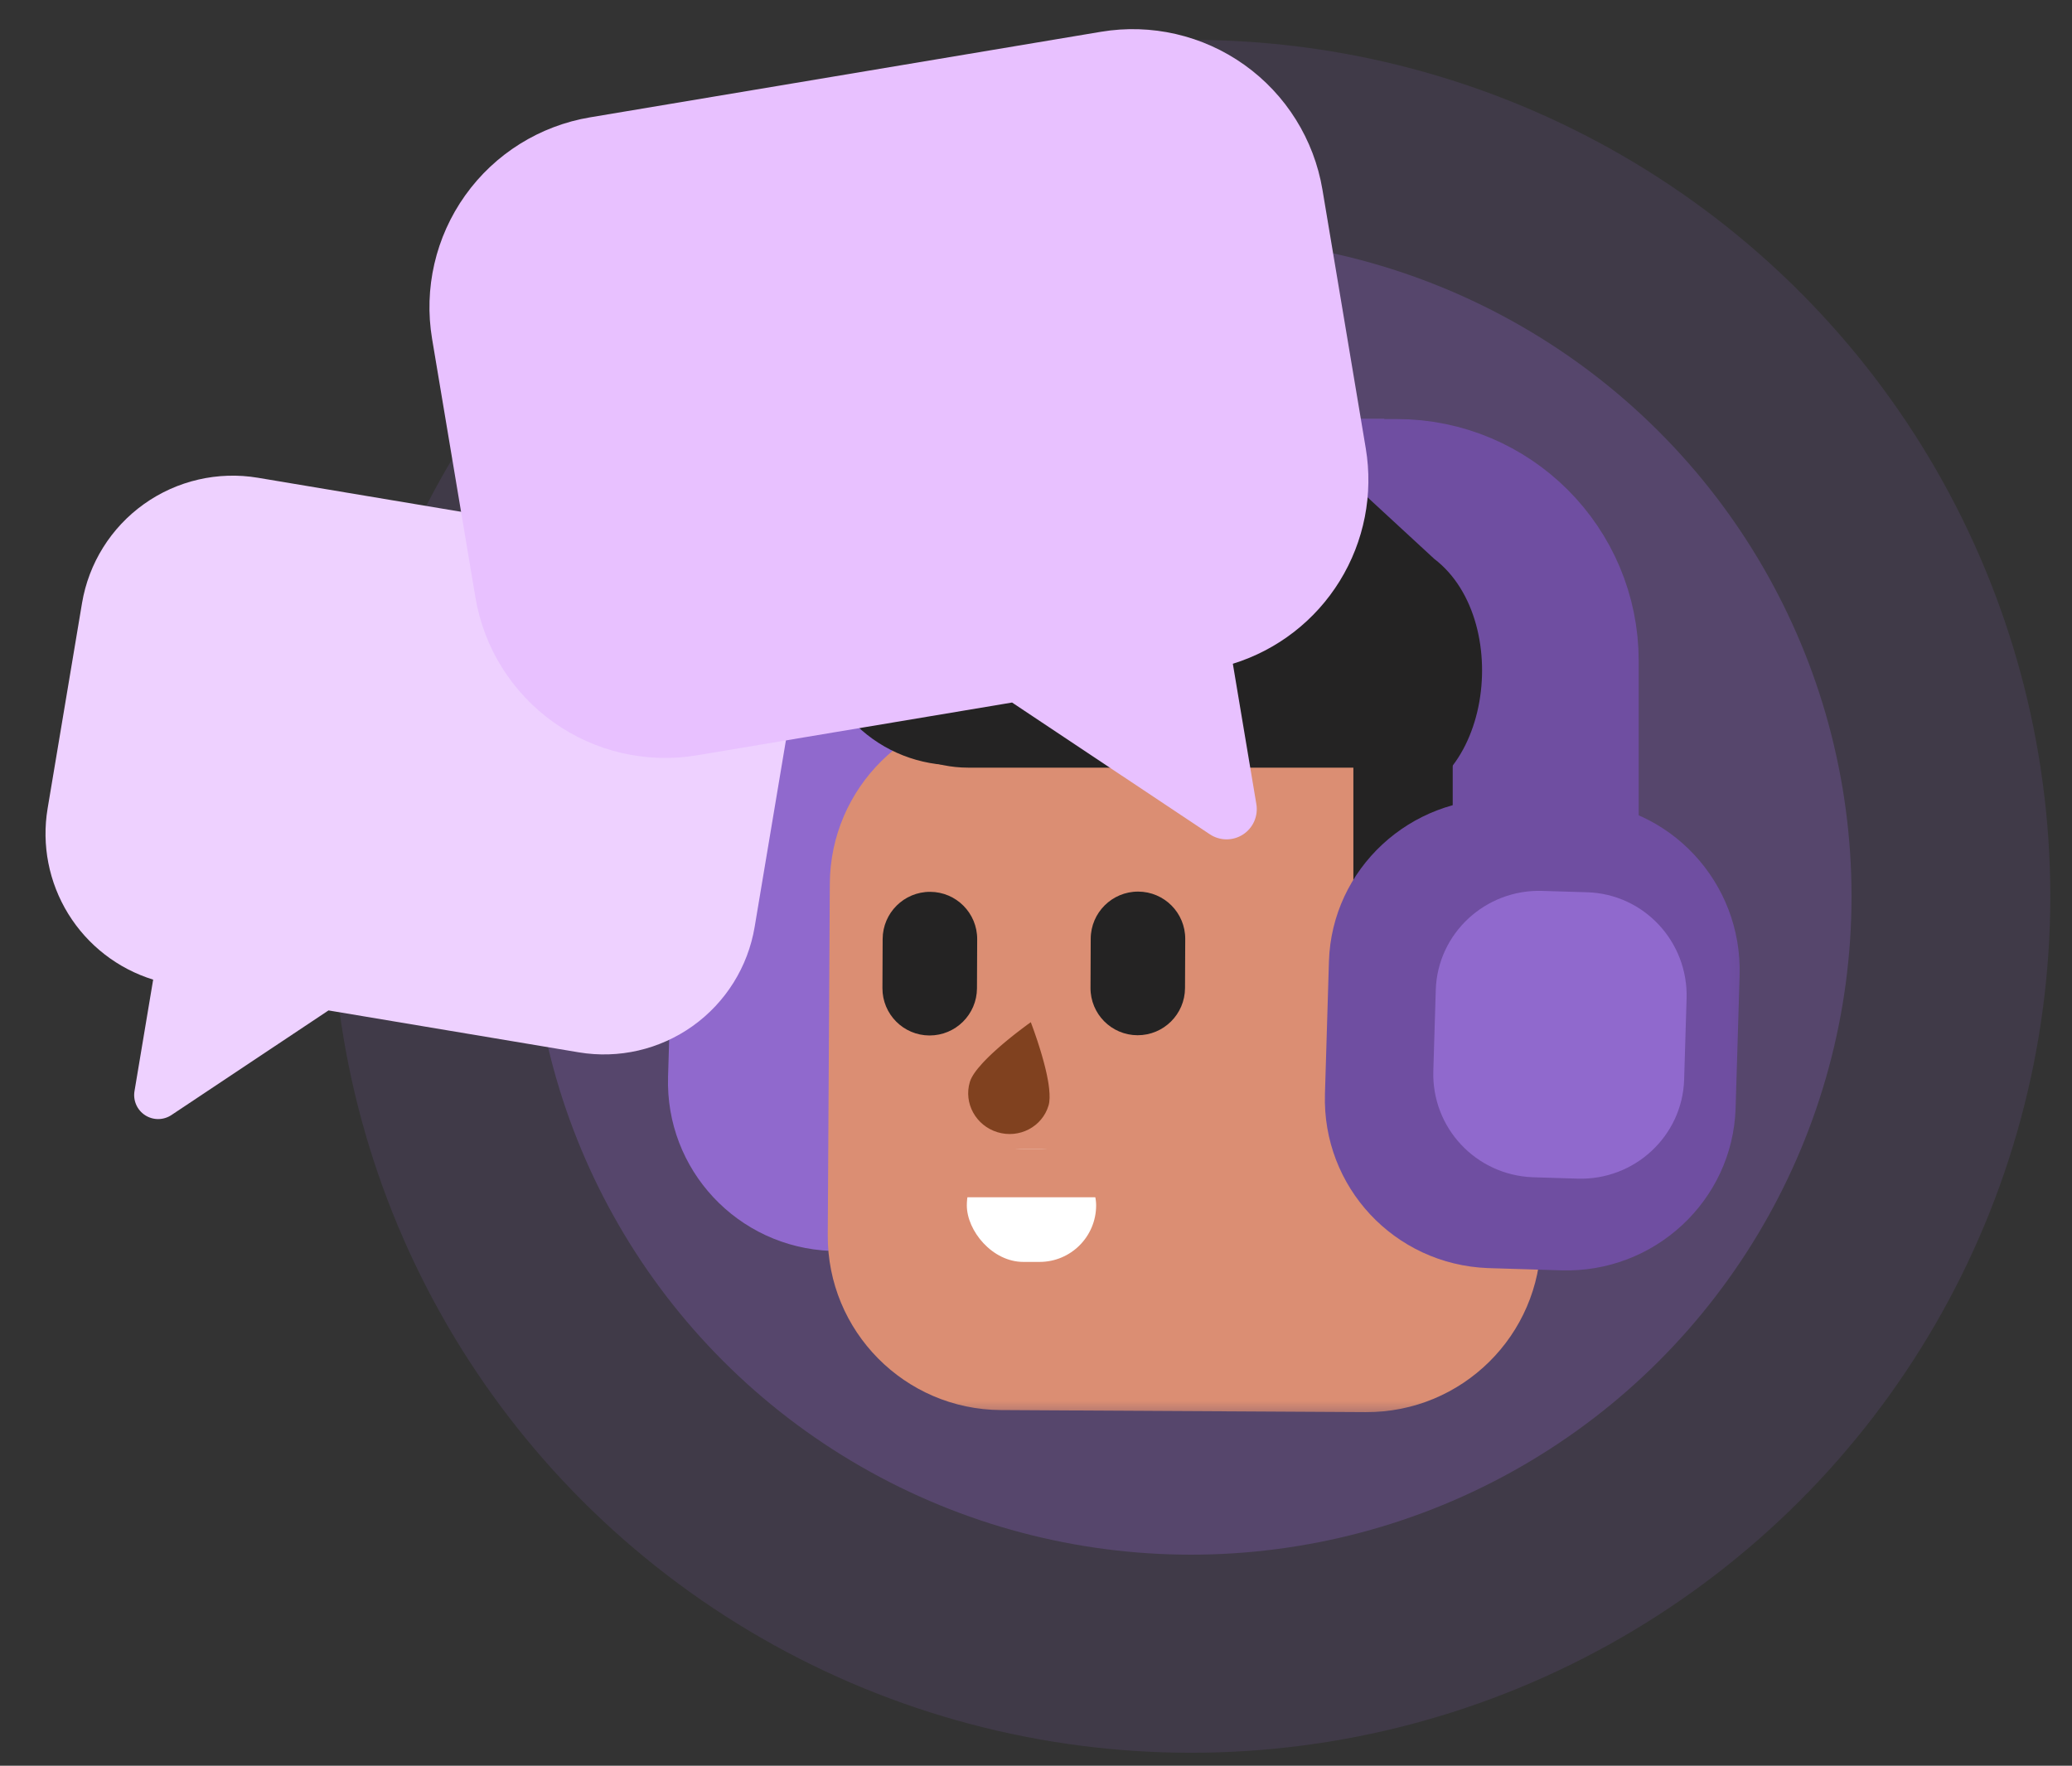 <svg width="88" height="75" viewBox="0 0 88 75" fill="none" xmlns="http://www.w3.org/2000/svg">
<rect x="0" y="0" width="88" height="75" fill="#333333" stroke="none"/>
<ellipse cx="50.584" cy="38.071" rx="36.494" ry="36.378" fill="#9069CD" fill-opacity="0.14"/>
<ellipse cx="50.584" cy="38.071" rx="28.053" ry="27.964" fill="#9069CD" fill-opacity="0.27"/>
<mask id="mask0_7780_1589" style="mask-type:luminance" maskUnits="userSpaceOnUse" x="26" y="12" width="49" height="49">
<path d="M26.774 12.357L74.828 12.357L74.828 60.411L26.774 60.411L26.774 12.357Z" fill="white"/>
</mask>
<g mask="url(#mask0_7780_1589)">
<path d="M35.974 36.772L35.974 28.076C35.974 24.581 38.562 21.749 41.756 21.749L58.793 21.749" stroke="#9069CD" stroke-width="7.899"/>
<path d="M49.813 22.08L57.193 22.08C60.528 22.08 63.23 24.783 63.23 28.117L63.23 28.117C63.23 31.452 60.528 34.155 57.193 34.155L49.813 34.155C46.479 34.155 43.776 31.452 43.776 28.117L43.776 28.117C43.776 24.783 46.479 22.08 49.813 22.08Z" fill="#242323"/>
<path fill-rule="evenodd" clip-rule="evenodd" d="M39.073 33.312L35.947 33.216C31.994 33.094 28.671 36.175 28.544 40.093L28.373 45.734C28.251 49.688 31.327 52.975 35.285 53.133L38.411 53.228C42.364 53.351 45.687 50.27 45.814 46.352L45.985 40.71C46.107 36.757 43.026 33.434 39.073 33.312Z" fill="#9069CD"/>
<path fill-rule="evenodd" clip-rule="evenodd" d="M58.176 30.271L42.684 30.184C38.598 30.161 35.267 33.452 35.243 37.535L35.156 52.459C35.133 56.542 38.425 59.87 42.511 59.893L58.004 59.98C62.09 60.003 65.421 56.712 65.445 52.629L65.531 37.705C65.555 33.622 62.262 30.294 58.176 30.271Z" fill="#DB8E73"/>
<path fill-rule="evenodd" clip-rule="evenodd" d="M42.368 48.092C41.446 47.814 40.919 46.857 41.191 45.954C41.26 45.725 41.459 45.451 41.719 45.167L41.788 45.093C41.8 45.081 41.811 45.069 41.823 45.056L41.896 44.982C41.908 44.969 41.92 44.957 41.933 44.945L42.008 44.87L42.125 44.759L42.204 44.686L42.284 44.613L42.405 44.505L42.486 44.434L42.607 44.33L42.688 44.262L42.807 44.164L42.923 44.069L43.073 43.949L43.18 43.866L43.405 43.693L43.609 43.54L43.779 43.418L43.855 43.622L43.938 43.853L43.986 43.994L44.053 44.19L44.108 44.36L44.151 44.495L44.194 44.634L44.251 44.826L44.292 44.973L44.32 45.072L44.359 45.222L44.385 45.323L44.409 45.423C44.413 45.44 44.417 45.457 44.421 45.474L44.444 45.574L44.465 45.673C44.468 45.69 44.472 45.706 44.475 45.723L44.494 45.821C44.5 45.853 44.506 45.886 44.512 45.918L44.528 46.013L44.541 46.107C44.544 46.123 44.545 46.138 44.547 46.154L44.558 46.245C44.589 46.529 44.587 46.779 44.532 46.96C44.26 47.863 43.291 48.37 42.368 48.092Z" fill="#80411F"/>
<path d="M39.503 37.881L39.503 37.881C38.395 37.878 37.492 38.775 37.487 39.883L37.478 41.969C37.474 43.078 38.368 43.979 39.477 43.982L39.477 43.982C40.586 43.984 41.488 43.088 41.493 41.979L41.502 39.894C41.507 38.785 40.612 37.884 39.503 37.881Z" fill="#242323"/>
<path d="M48.339 37.871L48.339 37.871C47.231 37.868 46.328 38.765 46.324 39.873L46.315 41.959C46.31 43.068 47.205 43.969 48.313 43.972L48.313 43.972C49.422 43.974 50.324 43.078 50.329 41.969L50.338 39.884C50.343 38.775 49.448 37.874 48.339 37.871Z" fill="#242323"/>
<path d="M57.479 26.913L57.479 41.591L62.891 41.104L62.891 26.913L57.479 26.913Z" fill="#242323"/>
<path d="M62.056 23.356L62.056 38.947L68.152 38.429L68.152 29.453C68.152 26.086 65.423 23.356 62.056 23.356Z" fill="#242323"/>
<path fill-rule="evenodd" clip-rule="evenodd" d="M66.972 34.042L63.845 33.946C59.892 33.824 56.569 36.904 56.442 40.822L56.272 46.464C56.149 50.417 59.225 53.705 63.183 53.862L66.31 53.958C70.263 54.08 73.585 50.999 73.713 47.081L73.883 41.44C74.005 37.486 70.925 34.164 66.972 34.042Z" fill="#6F4EA1"/>
<path fill-rule="evenodd" clip-rule="evenodd" d="M67.41 37.899L65.5 37.841C63.086 37.766 61.056 39.648 60.979 42.04L60.875 45.486C60.8 47.9 62.678 49.908 65.096 50.004L67.005 50.063C69.42 50.138 71.449 48.256 71.527 45.863L71.631 42.417C71.705 40.003 69.824 37.974 67.41 37.899Z" fill="#9069CD"/>
<path d="M65.648 36.772L65.648 28.076C65.648 24.581 62.816 21.749 59.322 21.749L40.684 21.749" stroke="#6F4EA1" stroke-width="7.899"/>
<path d="M40.918 17.974L44.99 22.359C47.258 24.802 47.117 28.622 44.674 30.891L44.674 30.891C42.23 33.16 38.411 33.019 36.142 30.575L32.07 26.191C29.801 23.747 29.943 19.928 32.386 17.659L32.386 17.659C34.829 15.39 38.649 15.531 40.918 17.974Z" fill="#242323"/>
<path d="M50.958 14.551L60.914 23.738C64.427 26.416 63.283 34.349 58.256 34.169L58.256 32.55L55.158 32.55C53.648 32.55 52.192 31.984 51.078 30.963L42.824 23.396C40.237 21.025 40.224 16.951 42.795 14.564C45.095 12.428 48.652 12.422 50.958 14.551Z" fill="#242323"/>
<path d="M59.879 27.343C59.879 24.437 57.523 22.08 54.616 22.08L41.121 22.08C38.214 22.08 35.858 24.437 35.858 27.343C35.858 30.25 38.214 32.606 41.121 32.606L59.879 32.606L59.879 27.343Z" fill="#242323"/>
</g>
<rect x="41.062" y="48.795" width="5.492" height="4.805" rx="2.403" fill="white"/>
<rect x="39.852" y="48.795" width="8.924" height="2.059" fill="#DB8E73"/>
<path d="M10.953 20.293L28.184 23.179C29.881 23.464 31.396 24.41 32.395 25.811C33.394 27.213 33.796 28.953 33.512 30.65L32.051 39.37C31.767 41.068 30.82 42.582 29.419 43.581C28.017 44.581 26.277 44.982 24.58 44.698L13.952 42.918L7.282 47.361C7.116 47.472 6.922 47.531 6.723 47.533C6.524 47.534 6.329 47.477 6.162 47.368C5.995 47.26 5.863 47.105 5.784 46.922C5.704 46.74 5.679 46.538 5.713 46.342L6.505 41.61C5.005 41.146 3.724 40.154 2.899 38.817C2.075 37.48 1.763 35.89 2.022 34.341L3.483 25.621C3.767 23.924 4.714 22.409 6.115 21.41C7.516 20.411 9.256 20.009 10.953 20.293Z" fill="#EED1FF"/>
<path d="M46.759 1.35L25.061 4.984C22.923 5.342 21.016 6.534 19.758 8.298C18.499 10.063 17.994 12.255 18.351 14.392L20.191 25.373C20.549 27.511 21.741 29.418 23.506 30.676C25.27 31.934 27.462 32.44 29.599 32.082L42.983 29.84L51.382 35.436C51.59 35.575 51.835 35.65 52.086 35.652C52.337 35.653 52.582 35.581 52.793 35.445C53.003 35.308 53.169 35.113 53.269 34.883C53.369 34.654 53.4 34.399 53.358 34.152L52.36 28.193C54.249 27.609 55.863 26.36 56.901 24.676C57.939 22.993 58.332 20.99 58.005 19.04L56.166 8.058C55.808 5.921 54.616 4.014 52.852 2.756C51.087 1.498 48.896 0.992 46.759 1.35Z" fill="#E8C1FF"/>
</svg>
